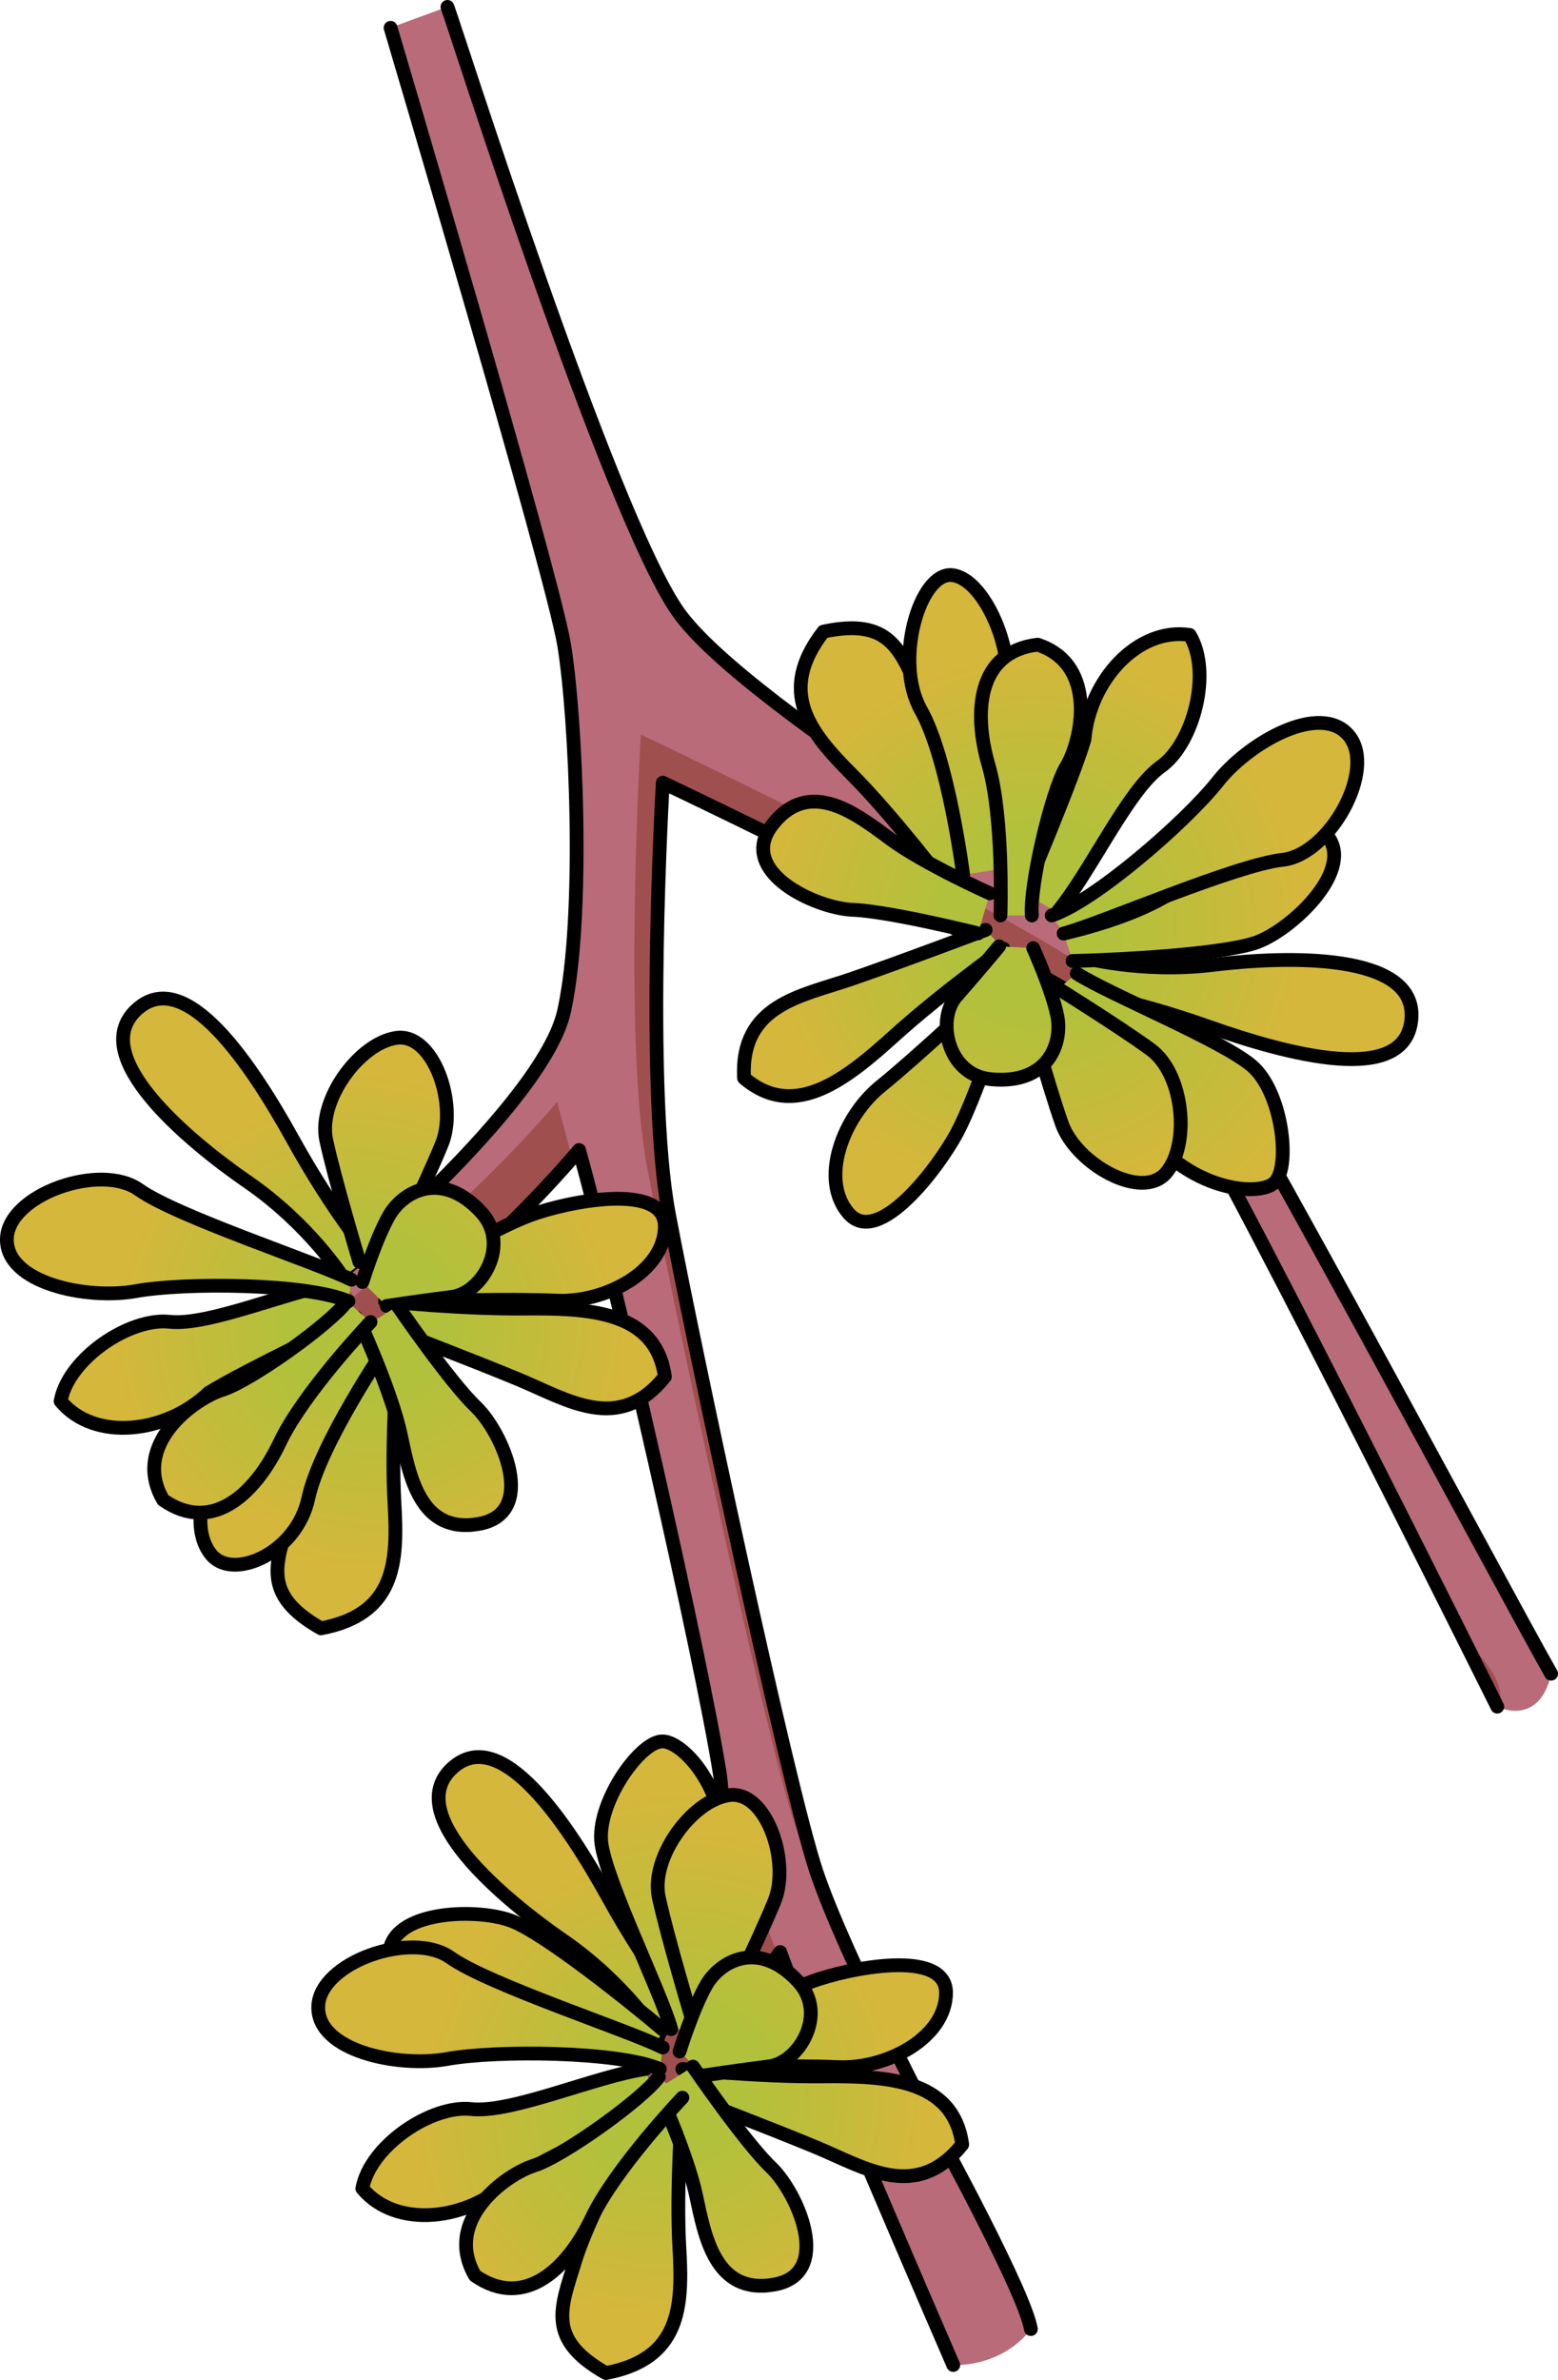 <?xml version="1.0" encoding="utf-8"?>
<!-- Generator: Adobe Illustrator 16.0.0, SVG Export Plug-In . SVG Version: 6.00 Build 0)  -->
<!DOCTYPE svg PUBLIC "-//W3C//DTD SVG 1.1//EN" "http://www.w3.org/Graphics/SVG/1.1/DTD/svg11.dtd">
<svg version="1.1" id="Layer_1" xmlns="http://www.w3.org/2000/svg" xmlns:xlink="http://www.w3.org/1999/xlink" x="0px" y="0px"
	 width="113.154px" height="172.76px" viewBox="0 0 113.154 172.76" enable-background="new 0 0 113.154 172.76"
	 xml:space="preserve">
<g>
	<path fill="#B96B79" d="M32.497,0.5c0.435,1.086,11.73,36.712,16.727,43.88S80.807,66.897,83.98,70.424
		s25.198,44.989,28.674,51.071c-0.869,3.91-3.91,2.39-3.91,2.39S87.289,80.702,83.98,76.454S48.138,56.817,48.138,56.817
		s-1.303,22.009,0.435,31.287s8.605,41.428,10.711,47.728s9.057,19.46,9.057,19.46s6.107,11.169,6.529,13.775
		c-2.185,2.824-5.636,2.606-5.636,2.606s-10.563-24.328-12.571-29.977c-2.442,3.476-8.524,12.382-8.524,12.382l-1.521-3.693
		c0,0,6.95-13.469,5.647-21.723S44.663,92.821,42.056,83.48c-5.865,6.951-14.771,14.12-14.771,14.12l-3.259-4.533
		c0,0,15.422-12.8,16.943-19.665s0.868-21.366,0-26.606S28.367,2.019,28.367,2.019L32.497,0.5z"/>
	<path fill="#B96B79" d="M32.497,0.5c0.435,1.086,11.73,36.712,16.727,43.88S80.807,66.897,83.98,70.424
		s25.198,44.989,28.674,51.071c-0.869,3.91-3.91,2.39-3.91,2.39S87.289,80.702,83.98,76.454S48.138,56.817,48.138,56.817
		s-1.303,22.009,0.435,31.287s8.605,41.428,10.711,47.728s9.057,19.46,9.057,19.46s6.107,11.169,6.529,13.775
		c-2.185,2.824-5.636,2.606-5.636,2.606s-10.563-24.328-12.571-29.977c-2.442,3.476-8.524,12.382-8.524,12.382l-1.521-3.693
		c0,0,6.95-13.469,5.647-21.723S44.663,92.821,42.056,83.48c-5.865,6.951-14.771,14.12-14.771,14.12l-3.259-4.533
		c0,0,15.422-12.8,16.943-19.665s0.868-21.366,0-26.606S28.367,2.019,28.367,2.019L32.497,0.5z"/>
	<g>
		<path fill="#A04F4F" d="M40.459,79.983c-5.865,6.951-14.771,14.12-14.771,14.12l-1.092-1.519c-0.36,0.308-0.57,0.482-0.57,0.482
			l3.259,4.533c0,0,8.4-6.769,14.258-13.529C41.139,82.491,40.771,81.104,40.459,79.983z"/>
		<path fill="#A04F4F" d="M45.8,37.615C40.316,24.886,32.849,1.379,32.497,0.5l-0.386,0.142C34.818,8.843,41.425,28.671,45.8,37.615
			z"/>
		<path fill="#A04F4F" d="M55.065,138.2c-2.268,3.227-7.663,11.121-8.427,12.238l1.499,3.641c0,0,5.839-8.55,8.369-12.16
			C55.874,140.351,55.37,139.058,55.065,138.2z"/>
		<path fill="#A04F4F" d="M102.601,111.296c-2.52-5.012-5.051-10.018-7.606-15.012c-2.554-4.992-5.124-9.979-7.772-14.923
			c-1.494-2.79-2.883-5.894-4.838-8.404C79.075,68.709,46.541,53.32,46.541,53.32s-1.303,22.009,0.435,31.287
			s8.605,41.428,10.711,47.728c0.759,2.27,2.146,5.431,3.612,8.546c-0.827-1.877-1.544-3.636-2.016-5.049
			c-2.105-6.3-8.974-38.449-10.711-47.728s-0.435-31.287-0.435-31.287S80.672,72.206,83.98,76.454
			c1.97,2.529,3.367,5.657,4.872,8.469c2.665,4.977,5.251,9.995,7.821,15.021c2.56,5.005,5.097,10.021,7.621,15.045
			c0.919,1.829,1.836,3.659,2.751,5.49c0.511,1.023,0.943,2.213,1.548,3.174c0.007,0.011,0.014,0.231,0.013,0.251
			c0.073,0.029,0.147,0.032,0.223,0.009c0.71-1.932-1.529-3.781-2.484-5.194C104.837,116.489,103.811,113.703,102.601,111.296z"/>
	</g>
	<path fill="none" stroke="#000000" stroke-linecap="round" stroke-linejoin="round" stroke-miterlimit="10" d="M46.617,150.386
		c0,0,6.95-13.469,5.647-21.723S44.663,92.821,42.056,83.48c-5.865,6.951-14.771,14.12-14.771,14.12"/>
	<path fill="none" stroke="#000000" stroke-linecap="round" stroke-linejoin="round" stroke-miterlimit="10" d="M69.233,171.674
		c0,0-10.563-24.328-12.571-29.977c-2.442,3.476-8.524,12.382-8.524,12.382"/>
	<path fill="none" stroke="#000000" stroke-linecap="round" stroke-linejoin="round" stroke-miterlimit="10" d="M108.744,123.885
		c0,0-21.455-43.183-24.764-47.431S48.138,56.817,48.138,56.817s-1.303,22.009,0.435,31.287s8.605,41.428,10.711,47.728
		s9.057,19.46,9.057,19.46s6.107,11.169,6.529,13.775"/>
	<path fill="none" stroke="#000000" stroke-linecap="round" stroke-linejoin="round" stroke-miterlimit="10" d="M32.497,0.5
		c0.435,1.086,11.73,36.712,16.727,43.88S80.807,66.897,83.98,70.424s25.198,44.989,28.674,51.071"/>
	<path fill="none" stroke="#000000" stroke-linecap="round" stroke-linejoin="round" stroke-miterlimit="10" d="M24.025,93.067
		c0,0,15.422-12.8,16.943-19.665s0.868-21.366,0-26.606S28.367,2.019,28.367,2.019"/>
	<g>
		<radialGradient id="SVGID_1_" cx="74.967" cy="66.599" r="22.364" gradientUnits="userSpaceOnUse">
			<stop  offset="0.286" style="stop-color:#B1C13B"/>
			<stop  offset="0.872" style="stop-color:#D4B73B"/>
		</radialGradient>
		<path fill="url(#SVGID_1_)" stroke="#000000" stroke-linecap="round" stroke-linejoin="round" stroke-miterlimit="10" d="
			M76.783,66.21c2.391-2.857,5.132-8.865,7.522-10.556s3.732-6.881,2.1-9.563c-3.793-0.582-7.292,3.325-7.642,7.582
			C77.947,56.472,74.39,64.87,74.39,64.87"/>
		<radialGradient id="SVGID_2_" cx="75.595" cy="67.101" r="22.395" gradientUnits="userSpaceOnUse">
			<stop  offset="0.286" style="stop-color:#B1C13B"/>
			<stop  offset="0.872" style="stop-color:#D4B73B"/>
		</radialGradient>
		<path fill="url(#SVGID_2_)" stroke="#000000" stroke-linecap="round" stroke-linejoin="round" stroke-miterlimit="10" d="
			M71.582,67.505c0,0-6.162,2.328-9.769,3.568s-8.041,1.842-7.777,7.177c3.683,3.155,7.478,0.037,10.934-3.081
			s7.912-6.299,7.912-6.299"/>
		<radialGradient id="SVGID_3_" cx="74.967" cy="67.101" r="22.365" gradientUnits="userSpaceOnUse">
			<stop  offset="0.286" style="stop-color:#B1C13B"/>
			<stop  offset="0.872" style="stop-color:#D4B73B"/>
		</radialGradient>
		<path fill="url(#SVGID_3_)" stroke="#000000" stroke-linecap="round" stroke-linejoin="round" stroke-miterlimit="10" d="
			M71.503,72.115c0,0-4.806,4.527-7.547,6.743s-4.461,6.778-2.309,9.235s6.519-3.357,7.859-5.865s3.303-8.539,3.303-8.539"/>
		<radialGradient id="SVGID_4_" cx="74.967" cy="67.102" r="22.364" gradientUnits="userSpaceOnUse">
			<stop  offset="0.286" style="stop-color:#B1C13B"/>
			<stop  offset="0.872" style="stop-color:#D4B73B"/>
		</radialGradient>
		<path fill="url(#SVGID_4_)" stroke="#000000" stroke-linecap="round" stroke-linejoin="round" stroke-miterlimit="10" d="
			M68.653,64.208c0,0-3.77-4.963-6.802-8.004c-3.033-3.041-5.432-5.979-2.048-10.355c4.897-1.043,5.591,1.361,7.104,4.697
			c1.514,3.335,3.62,12.291,3.62,12.291"/>
		<radialGradient id="SVGID_5_" cx="74.967" cy="67.101" r="22.365" gradientUnits="userSpaceOnUse">
			<stop  offset="0.286" style="stop-color:#B1C13B"/>
			<stop  offset="0.872" style="stop-color:#D4B73B"/>
		</radialGradient>
		<path fill="url(#SVGID_5_)" stroke="#000000" stroke-linecap="round" stroke-linejoin="round" stroke-miterlimit="10" d="
			M78.42,69.445c0,0,4.358,1.245,9.702,0.592s14.819-0.911,14.383,3.954s-8.98,2.565-14.754,0.524s-9.855-2.624-9.855-2.624"/>
		<radialGradient id="SVGID_6_" cx="74.967" cy="67.102" r="22.367" gradientUnits="userSpaceOnUse">
			<stop  offset="0.286" style="stop-color:#B1C13B"/>
			<stop  offset="0.872" style="stop-color:#D4B73B"/>
		</radialGradient>
		<path fill="url(#SVGID_6_)" stroke="#000000" stroke-linecap="round" stroke-linejoin="round" stroke-miterlimit="10" d="
			M72.727,63.066c-0.122-3.925-0.562-9.143,0.275-12.394c0.836-3.251-1.49-8.679-3.851-8.923s-4.259,6.271-2.266,9.8
			c1.994,3.529,3.066,11.964,3.066,11.964"/>
		<radialGradient id="SVGID_7_" cx="74.579" cy="68.123" r="27.223" gradientUnits="userSpaceOnUse">
			<stop  offset="0.286" style="stop-color:#B1C13B"/>
			<stop  offset="0.872" style="stop-color:#D4B73B"/>
		</radialGradient>
		<path fill="url(#SVGID_7_)" stroke="#000000" stroke-linecap="round" stroke-linejoin="round" stroke-miterlimit="10" d="
			M78.206,70.664c2.3,1.49,10.484,4.819,12.699,6.694c2.215,1.876,2.847,7.252,1.695,8.454s-6.97,0.556-10.105-4.81
			c-3.693-6.341-5.628-9.232-5.628-9.232"/>
		<radialGradient id="SVGID_8_" cx="74.967" cy="67.101" r="22.365" gradientUnits="userSpaceOnUse">
			<stop  offset="0.286" style="stop-color:#B1C13B"/>
			<stop  offset="0.872" style="stop-color:#D4B73B"/>
		</radialGradient>
		<path fill="url(#SVGID_8_)" stroke="#000000" stroke-linecap="round" stroke-linejoin="round" stroke-miterlimit="10" d="
			M74.39,72.479c0,0,1.696,6.16,2.729,9.087s5.826,5.648,7.585,3.555s1.255-7.179-1.115-8.921s-7.666-5.018-7.666-5.018"/>
		<radialGradient id="SVGID_9_" cx="73.492" cy="66.901" r="23.833" gradientUnits="userSpaceOnUse">
			<stop  offset="0.286" style="stop-color:#B1C13B"/>
			<stop  offset="0.872" style="stop-color:#D4B73B"/>
		</radialGradient>
		<path fill="url(#SVGID_9_)" stroke="#000000" stroke-linecap="round" stroke-linejoin="round" stroke-miterlimit="10" d="
			M77.896,69.757c3.238-0.074,10.928-0.474,13.364-1.346s6.886-4.973,5.306-7.508s-7.7-0.239-9.896,2.523
			c-2.229,2.804-9.412,4.334-9.412,4.334"/>
		<radialGradient id="SVGID_10_" cx="74.967" cy="67.102" r="22.364" gradientUnits="userSpaceOnUse">
			<stop  offset="0.286" style="stop-color:#B1C13B"/>
			<stop  offset="0.872" style="stop-color:#D4B73B"/>
		</radialGradient>
		<path fill="url(#SVGID_10_)" stroke="#000000" stroke-linecap="round" stroke-linejoin="round" stroke-miterlimit="10" d="
			M72.563,68.693c0,0-1.651,1.981-3.104,3.632s-0.688,5.715,2.515,6.017c4.226,0.398,5.203-2.688,4.815-4.598s-1.75-4.92-1.75-4.92"
			/>
		<radialGradient id="SVGID_11_" cx="74.967" cy="67.102" r="22.364" gradientUnits="userSpaceOnUse">
			<stop  offset="0.286" style="stop-color:#B1C13B"/>
			<stop  offset="0.872" style="stop-color:#D4B73B"/>
		</radialGradient>
		<path fill="url(#SVGID_11_)" stroke="#000000" stroke-linecap="round" stroke-linejoin="round" stroke-miterlimit="10" d="
			M71.887,64.847c0,0-4.734-2.119-7.169-3.904c-2.435-1.787-5.86-4.553-8.584-1.121c-2.724,3.431,3.128,6.123,5.801,6.223
			c2.674,0.101,9.103,1.711,9.103,1.711"/>
		<radialGradient id="SVGID_12_" cx="74.967" cy="67.102" r="22.364" gradientUnits="userSpaceOnUse">
			<stop  offset="0.286" style="stop-color:#B1C13B"/>
			<stop  offset="0.872" style="stop-color:#D4B73B"/>
		</radialGradient>
		<path fill="url(#SVGID_12_)" stroke="#000000" stroke-linecap="round" stroke-linejoin="round" stroke-miterlimit="10" d="
			M72.662,66.452c0,0,0.249-7.067-0.867-10.911s-0.813-8.227,3.566-8.745c4.42,1.452,3.204,6.976,2.088,8.836
			s-2.705,8.836-2.506,10.82"/>
		<radialGradient id="SVGID_13_" cx="74.398" cy="67.102" r="22.902" gradientUnits="userSpaceOnUse">
			<stop  offset="0.286" style="stop-color:#B1C13B"/>
			<stop  offset="0.872" style="stop-color:#D4B73B"/>
		</radialGradient>
		<path fill="url(#SVGID_13_)" stroke="#000000" stroke-linecap="round" stroke-linejoin="round" stroke-miterlimit="10" d="
			M77.257,67.761c2.648-0.697,12.473-4.977,15.889-5.346s6.873-6.575,4.81-9.028s-7.271,0.505-9.524,3.362
			s-8.909,8.658-12.045,9.703"/>
	</g>
	<g>
		
			<radialGradient id="SVGID_14_" cx="4896.295" cy="1469.024" r="22.364" gradientTransform="matrix(-0.748 -0.663 0.663 -0.748 2738.104 4498.247)" gradientUnits="userSpaceOnUse">
			<stop  offset="0.286" style="stop-color:#B1C13B"/>
			<stop  offset="0.872" style="stop-color:#D4B73B"/>
		</radialGradient>
		<path fill="url(#SVGID_14_)" stroke="#000000" stroke-linecap="round" stroke-linejoin="round" stroke-miterlimit="10" d="
			M46.862,150.189c-3.685,0.552-9.721,3.229-12.632,2.908c-2.91-0.32-7.357,2.674-7.914,5.765c2.452,2.952,7.662,2.349,10.748-0.605
			c2.467-1.553,10.7-5.478,10.7-5.478"/>
		
			<radialGradient id="SVGID_15_" cx="4898.807" cy="1468.655" r="22.397" gradientTransform="matrix(-0.748 -0.663 0.663 -0.748 2738.104 4498.247)" gradientUnits="userSpaceOnUse">
			<stop  offset="0.286" style="stop-color:#B1C13B"/>
			<stop  offset="0.872" style="stop-color:#D4B73B"/>
		</radialGradient>
		<path fill="url(#SVGID_15_)" stroke="#000000" stroke-linecap="round" stroke-linejoin="round" stroke-miterlimit="10" d="
			M49.626,152.073c0,0,6.156,2.346,9.678,3.81s7.238,3.955,10.58-0.212c-0.662-4.805-5.571-4.988-10.226-4.947
			c-4.655,0.041-10.099-0.535-10.099-0.535"/>
		
			<radialGradient id="SVGID_16_" cx="4898.742" cy="1466.263" r="22.366" gradientTransform="matrix(-0.748 -0.663 0.663 -0.748 2738.104 4498.247)" gradientUnits="userSpaceOnUse">
			<stop  offset="0.286" style="stop-color:#B1C13B"/>
			<stop  offset="0.872" style="stop-color:#D4B73B"/>
		</radialGradient>
		<path fill="url(#SVGID_16_)" stroke="#000000" stroke-linecap="round" stroke-linejoin="round" stroke-miterlimit="10" d="
			M50.734,150.092c0,0,6.6-0.2,10.121-0.04c3.521,0.16,7.834-2.113,7.854-5.381c0.02-3.266-7.105-1.811-9.772-0.824
			c-2.667,0.988-8.136,4.2-8.136,4.2"/>
		
			<radialGradient id="SVGID_17_" cx="4900.773" cy="1471.477" r="22.368" gradientTransform="matrix(-0.748 -0.663 0.663 -0.748 2738.104 4498.247)" gradientUnits="userSpaceOnUse">
			<stop  offset="0.286" style="stop-color:#B1C13B"/>
			<stop  offset="0.872" style="stop-color:#D4B73B"/>
		</radialGradient>
		<path fill="url(#SVGID_17_)" stroke="#000000" stroke-linecap="round" stroke-linejoin="round" stroke-miterlimit="10" d="
			M49.56,152.65c0,0-0.471,6.214-0.219,10.501c0.253,4.288,0.1,8.077-5.336,9.108c-4.357-2.469-3.281-4.729-2.201-8.229
			s5.444-11.599,5.444-11.599"/>
		
			<radialGradient id="SVGID_18_" cx="4895.555" cy="1468.737" r="22.365" gradientTransform="matrix(-0.748 -0.663 0.663 -0.748 2738.104 4498.247)" gradientUnits="userSpaceOnUse">
			<stop  offset="0.286" style="stop-color:#B1C13B"/>
			<stop  offset="0.872" style="stop-color:#D4B73B"/>
		</radialGradient>
		<path fill="url(#SVGID_18_)" stroke="#000000" stroke-linecap="round" stroke-linejoin="round" stroke-miterlimit="10" d="
			M47.813,147.763c0,0-2.436-3.822-6.867-6.878c-4.433-3.056-11.695-9.148-8.141-12.499c3.554-3.352,8.422,4.037,11.389,9.394
			s5.635,8.501,5.635,8.501"/>
		
			<radialGradient id="SVGID_19_" cx="4894.991" cy="1469.513" r="27.224" gradientTransform="matrix(-0.748 -0.663 0.663 -0.748 2738.104 4498.247)" gradientUnits="userSpaceOnUse">
			<stop  offset="0.286" style="stop-color:#B1C13B"/>
			<stop  offset="0.872" style="stop-color:#D4B73B"/>
		</radialGradient>
		<path fill="url(#SVGID_19_)" stroke="#000000" stroke-linecap="round" stroke-linejoin="round" stroke-miterlimit="10" d="
			M48.749,147.294c-0.732-2.641-4.648-10.561-5.063-13.434c-0.413-2.873,2.68-7.314,4.339-7.451
			c1.659-0.136,5.585,4.207,4.372,10.303c-1.442,7.195-1.912,10.642-1.912,10.642"/>
		
			<radialGradient id="SVGID_20_" cx="4897.018" cy="1469.518" r="22.365" gradientTransform="matrix(-0.748 -0.663 0.663 -0.748 2738.104 4498.247)" gradientUnits="userSpaceOnUse">
			<stop  offset="0.286" style="stop-color:#B1C13B"/>
			<stop  offset="0.872" style="stop-color:#D4B73B"/>
		</radialGradient>
		<path fill="url(#SVGID_20_)" stroke="#000000" stroke-linecap="round" stroke-linejoin="round" stroke-miterlimit="10" d="
			M52.264,146.614c0,0,2.816-5.735,3.985-8.611c1.168-2.875-0.613-8.092-3.318-7.691s-5.701,4.54-5.084,7.416
			c0.619,2.876,2.409,8.84,2.409,8.84"/>
		
			<radialGradient id="SVGID_21_" cx="4894.65" cy="1468.769" r="23.832" gradientTransform="matrix(-0.748 -0.663 0.663 -0.748 2738.104 4498.247)" gradientUnits="userSpaceOnUse">
			<stop  offset="0.286" style="stop-color:#B1C13B"/>
			<stop  offset="0.872" style="stop-color:#D4B73B"/>
		</radialGradient>
		<path fill="url(#SVGID_21_)" stroke="#000000" stroke-linecap="round" stroke-linejoin="round" stroke-miterlimit="10" d="
			M48.138,147.327c-2.473-2.093-8.492-6.895-10.895-7.857c-2.4-0.965-8.451-0.847-8.949,2.099c-0.5,2.944,5.604,5.286,9.079,4.677
			c3.527-0.621,9.919,2.999,9.919,2.999"/>
		
			<radialGradient id="SVGID_22_" cx="4897.018" cy="1469.518" r="22.364" gradientTransform="matrix(-0.748 -0.663 0.663 -0.748 2738.104 4498.247)" gradientUnits="userSpaceOnUse">
			<stop  offset="0.286" style="stop-color:#B1C13B"/>
			<stop  offset="0.872" style="stop-color:#D4B73B"/>
		</radialGradient>
		<path fill="url(#SVGID_22_)" stroke="#000000" stroke-linecap="round" stroke-linejoin="round" stroke-miterlimit="10" d="
			M51.12,150.658c0,0,2.551-0.388,4.732-0.659c2.181-0.271,4.305-3.82,2.108-6.17c-2.897-3.102-5.677-1.44-6.653,0.246
			s-1.953,4.843-1.953,4.843"/>
		
			<radialGradient id="SVGID_23_" cx="4899.561" cy="1470.413" r="22.364" gradientTransform="matrix(-0.748 -0.663 0.663 -0.748 2738.104 4498.247)" gradientUnits="userSpaceOnUse">
			<stop  offset="0.286" style="stop-color:#B1C13B"/>
			<stop  offset="0.872" style="stop-color:#D4B73B"/>
		</radialGradient>
		<path fill="url(#SVGID_23_)" stroke="#000000" stroke-linecap="round" stroke-linejoin="round" stroke-miterlimit="10" d="
			M47.765,151.628c0,0,2.138,4.727,2.774,7.677c0.637,2.952,1.365,7.294,5.681,6.532c4.313-0.76,1.721-6.656-0.214-8.504
			c-1.934-1.849-5.676-7.318-5.676-7.318"/>
		
			<radialGradient id="SVGID_24_" cx="4897.018" cy="1469.52" r="22.36" gradientTransform="matrix(-0.748 -0.663 0.663 -0.748 2738.104 4498.247)" gradientUnits="userSpaceOnUse">
			<stop  offset="0.286" style="stop-color:#B1C13B"/>
			<stop  offset="0.872" style="stop-color:#D4B73B"/>
		</radialGradient>
		<path fill="url(#SVGID_24_)" stroke="#000000" stroke-linecap="round" stroke-linejoin="round" stroke-miterlimit="10" d="
			M49.56,152.27c0,0-4.875,5.124-6.589,8.74c-1.715,3.616-4.849,6.695-8.47,4.179c-2.345-4.019,2.229-7.346,4.299-7.997
			c2.068-0.651,7.885-4.817,9.052-6.435"/>
		
			<radialGradient id="SVGID_25_" cx="4895.33" cy="1469.988" r="22.902" gradientTransform="matrix(-0.748 -0.663 0.663 -0.748 2738.104 4498.247)" gradientUnits="userSpaceOnUse">
			<stop  offset="0.286" style="stop-color:#B1C13B"/>
			<stop  offset="0.872" style="stop-color:#D4B73B"/>
		</radialGradient>
		<path fill="url(#SVGID_25_)" stroke="#000000" stroke-linecap="round" stroke-linejoin="round" stroke-miterlimit="10" d="
			M48.138,148.632c-2.445-1.235-12.636-4.55-15.437-6.538c-2.802-1.99-9.505,0.361-9.588,3.565s5.776,4.445,9.358,3.802
			c3.58-0.645,12.41-0.57,15.449,0.729"/>
	</g>
	<g>
		
			<radialGradient id="SVGID_26_" cx="4950.602" cy="1497.257" r="22.364" gradientTransform="matrix(-0.748 -0.663 0.663 -0.748 2738.104 4498.247)" gradientUnits="userSpaceOnUse">
			<stop  offset="0.286" style="stop-color:#B1C13B"/>
			<stop  offset="0.872" style="stop-color:#D4B73B"/>
		</radialGradient>
		<path fill="url(#SVGID_26_)" stroke="#000000" stroke-linecap="round" stroke-linejoin="round" stroke-miterlimit="10" d="
			M24.949,93.04c-3.685,0.552-9.721,3.229-12.632,2.908c-2.91-0.32-7.357,2.674-7.914,5.765c2.452,2.952,7.662,2.349,10.748-0.605
			c2.467-1.553,10.7-5.478,10.7-5.478"/>
		
			<radialGradient id="SVGID_27_" cx="4951.938" cy="1496.038" r="22.397" gradientTransform="matrix(-0.748 -0.663 0.663 -0.748 2738.104 4498.247)" gradientUnits="userSpaceOnUse">
			<stop  offset="0.286" style="stop-color:#B1C13B"/>
			<stop  offset="0.872" style="stop-color:#D4B73B"/>
		</radialGradient>
		<path fill="url(#SVGID_27_)" stroke="#000000" stroke-linecap="round" stroke-linejoin="round" stroke-miterlimit="10" d="
			M28.03,96.339c0,0,6.156,2.346,9.678,3.81s7.238,3.955,10.58-0.212c-0.662-4.805-5.571-4.988-10.226-4.947
			c-4.655,0.041-10.099-0.535-10.099-0.535"/>
		
			<radialGradient id="SVGID_28_" cx="4950.929" cy="1494.352" r="22.367" gradientTransform="matrix(-0.748 -0.663 0.663 -0.748 2738.104 4498.247)" gradientUnits="userSpaceOnUse">
			<stop  offset="0.286" style="stop-color:#B1C13B"/>
			<stop  offset="0.872" style="stop-color:#D4B73B"/>
		</radialGradient>
		<path fill="url(#SVGID_28_)" stroke="#000000" stroke-linecap="round" stroke-linejoin="round" stroke-miterlimit="10" d="
			M30.313,94.454c0,0,6.6-0.2,10.121-0.04c3.521,0.16,7.834-2.113,7.854-5.381c0.02-3.266-7.105-1.811-9.772-0.824
			c-2.667,0.988-8.136,4.2-8.136,4.2"/>
		
			<radialGradient id="SVGID_29_" cx="4952.115" cy="1498.203" r="22.366" gradientTransform="matrix(-0.748 -0.663 0.663 -0.748 2738.104 4498.247)" gradientUnits="userSpaceOnUse">
			<stop  offset="0.286" style="stop-color:#B1C13B"/>
			<stop  offset="0.872" style="stop-color:#D4B73B"/>
		</radialGradient>
		<path fill="url(#SVGID_29_)" stroke="#000000" stroke-linecap="round" stroke-linejoin="round" stroke-miterlimit="10" d="
			M28.867,98.593c0,0-0.471,6.214-0.219,10.501c0.253,4.288,0.1,8.077-5.336,9.108c-4.357-2.469-3.281-4.729-2.201-8.229
			s5.444-11.599,5.444-11.599"/>
		
			<radialGradient id="SVGID_30_" cx="4949.229" cy="1494.739" r="22.365" gradientTransform="matrix(-0.748 -0.663 0.663 -0.748 2738.104 4498.247)" gradientUnits="userSpaceOnUse">
			<stop  offset="0.286" style="stop-color:#B1C13B"/>
			<stop  offset="0.872" style="stop-color:#D4B73B"/>
		</radialGradient>
		<path fill="url(#SVGID_30_)" stroke="#000000" stroke-linecap="round" stroke-linejoin="round" stroke-miterlimit="10" d="
			M24.895,92.701c0,0-2.436-3.822-6.867-6.878c-4.433-3.056-11.695-9.148-8.141-12.499c3.554-3.352,8.422,4.037,11.389,9.394
			s5.635,8.501,5.635,8.501"/>
		
			<radialGradient id="SVGID_31_" cx="4951.989" cy="1498.627" r="20.689" gradientTransform="matrix(-0.748 -0.663 0.663 -0.748 2738.104 4498.247)" gradientUnits="userSpaceOnUse">
			<stop  offset="0.286" style="stop-color:#B1C13B"/>
			<stop  offset="0.872" style="stop-color:#D4B73B"/>
		</radialGradient>
		<path fill="url(#SVGID_31_)" stroke="#000000" stroke-linecap="round" stroke-linejoin="round" stroke-miterlimit="10" d="
			M25.662,96.265c-2.512,3.018-5.645,7.214-8.427,9.092c-2.782,1.879-3.415,5.838-1.811,7.586c1.604,1.749,6.12-0.223,6.97-4.186
			c0.848-3.964,5.641-10.987,5.641-10.987"/>
		
			<radialGradient id="SVGID_32_" cx="4951.557" cy="1494.633" r="22.365" gradientTransform="matrix(-0.748 -0.663 0.663 -0.748 2738.104 4498.247)" gradientUnits="userSpaceOnUse">
			<stop  offset="0.286" style="stop-color:#B1C13B"/>
			<stop  offset="0.872" style="stop-color:#D4B73B"/>
		</radialGradient>
		<path fill="url(#SVGID_32_)" stroke="#000000" stroke-linecap="round" stroke-linejoin="round" stroke-miterlimit="10" d="
			M28.109,91.643c0,0,2.816-5.735,3.985-8.611c1.168-2.875-0.613-8.092-3.318-7.691s-5.701,4.54-5.084,7.416
			c0.619,2.876,2.409,8.84,2.409,8.84"/>
		
			<radialGradient id="SVGID_33_" cx="4951.309" cy="1496.039" r="22.364" gradientTransform="matrix(-0.748 -0.663 0.663 -0.748 2738.104 4498.247)" gradientUnits="userSpaceOnUse">
			<stop  offset="0.286" style="stop-color:#B1C13B"/>
			<stop  offset="0.872" style="stop-color:#D4B73B"/>
		</radialGradient>
		<path fill="url(#SVGID_33_)" stroke="#000000" stroke-linecap="round" stroke-linejoin="round" stroke-miterlimit="10" d="
			M28.085,94.799c0,0,2.551-0.388,4.732-0.659c2.181-0.271,4.305-3.82,2.108-6.17c-2.897-3.102-5.677-1.44-6.653,0.246
			s-1.953,4.843-1.953,4.843"/>
		
			<radialGradient id="SVGID_34_" cx="4952.235" cy="1497.508" r="22.366" gradientTransform="matrix(-0.748 -0.663 0.663 -0.748 2738.104 4498.247)" gradientUnits="userSpaceOnUse">
			<stop  offset="0.286" style="stop-color:#B1C13B"/>
			<stop  offset="0.872" style="stop-color:#D4B73B"/>
		</radialGradient>
		<path fill="url(#SVGID_34_)" stroke="#000000" stroke-linecap="round" stroke-linejoin="round" stroke-miterlimit="10" d="
			M26.319,96.412c0,0,2.138,4.727,2.774,7.677c0.637,2.952,1.365,7.294,5.681,6.532c4.313-0.76,1.721-6.656-0.214-8.504
			c-1.934-1.849-5.676-7.318-5.676-7.318"/>
		
			<radialGradient id="SVGID_35_" cx="4951.315" cy="1496.627" r="22.358" gradientTransform="matrix(-0.748 -0.663 0.663 -0.748 2738.104 4498.247)" gradientUnits="userSpaceOnUse">
			<stop  offset="0.286" style="stop-color:#B1C13B"/>
			<stop  offset="0.872" style="stop-color:#D4B73B"/>
		</radialGradient>
		<path fill="url(#SVGID_35_)" stroke="#000000" stroke-linecap="round" stroke-linejoin="round" stroke-miterlimit="10" d="
			M26.91,95.967c0,0-4.875,5.124-6.589,8.74c-1.715,3.616-4.849,6.695-8.47,4.179c-2.345-4.019,2.229-7.346,4.299-7.997
			c2.068-0.651,7.885-4.817,9.052-6.435"/>
		
			<radialGradient id="SVGID_36_" cx="4949.222" cy="1496.697" r="22.904" gradientTransform="matrix(-0.748 -0.663 0.663 -0.748 2738.104 4498.247)" gradientUnits="userSpaceOnUse">
			<stop  offset="0.286" style="stop-color:#B1C13B"/>
			<stop  offset="0.872" style="stop-color:#D4B73B"/>
		</radialGradient>
		<path fill="url(#SVGID_36_)" stroke="#000000" stroke-linecap="round" stroke-linejoin="round" stroke-miterlimit="10" d="
			M25.525,92.896c-2.445-1.235-12.636-4.55-15.437-6.538c-2.802-1.99-9.505,0.361-9.588,3.565s5.776,4.445,9.358,3.802
			c3.58-0.645,12.41-0.57,15.449,0.729"/>
	</g>
</g>
</svg>
